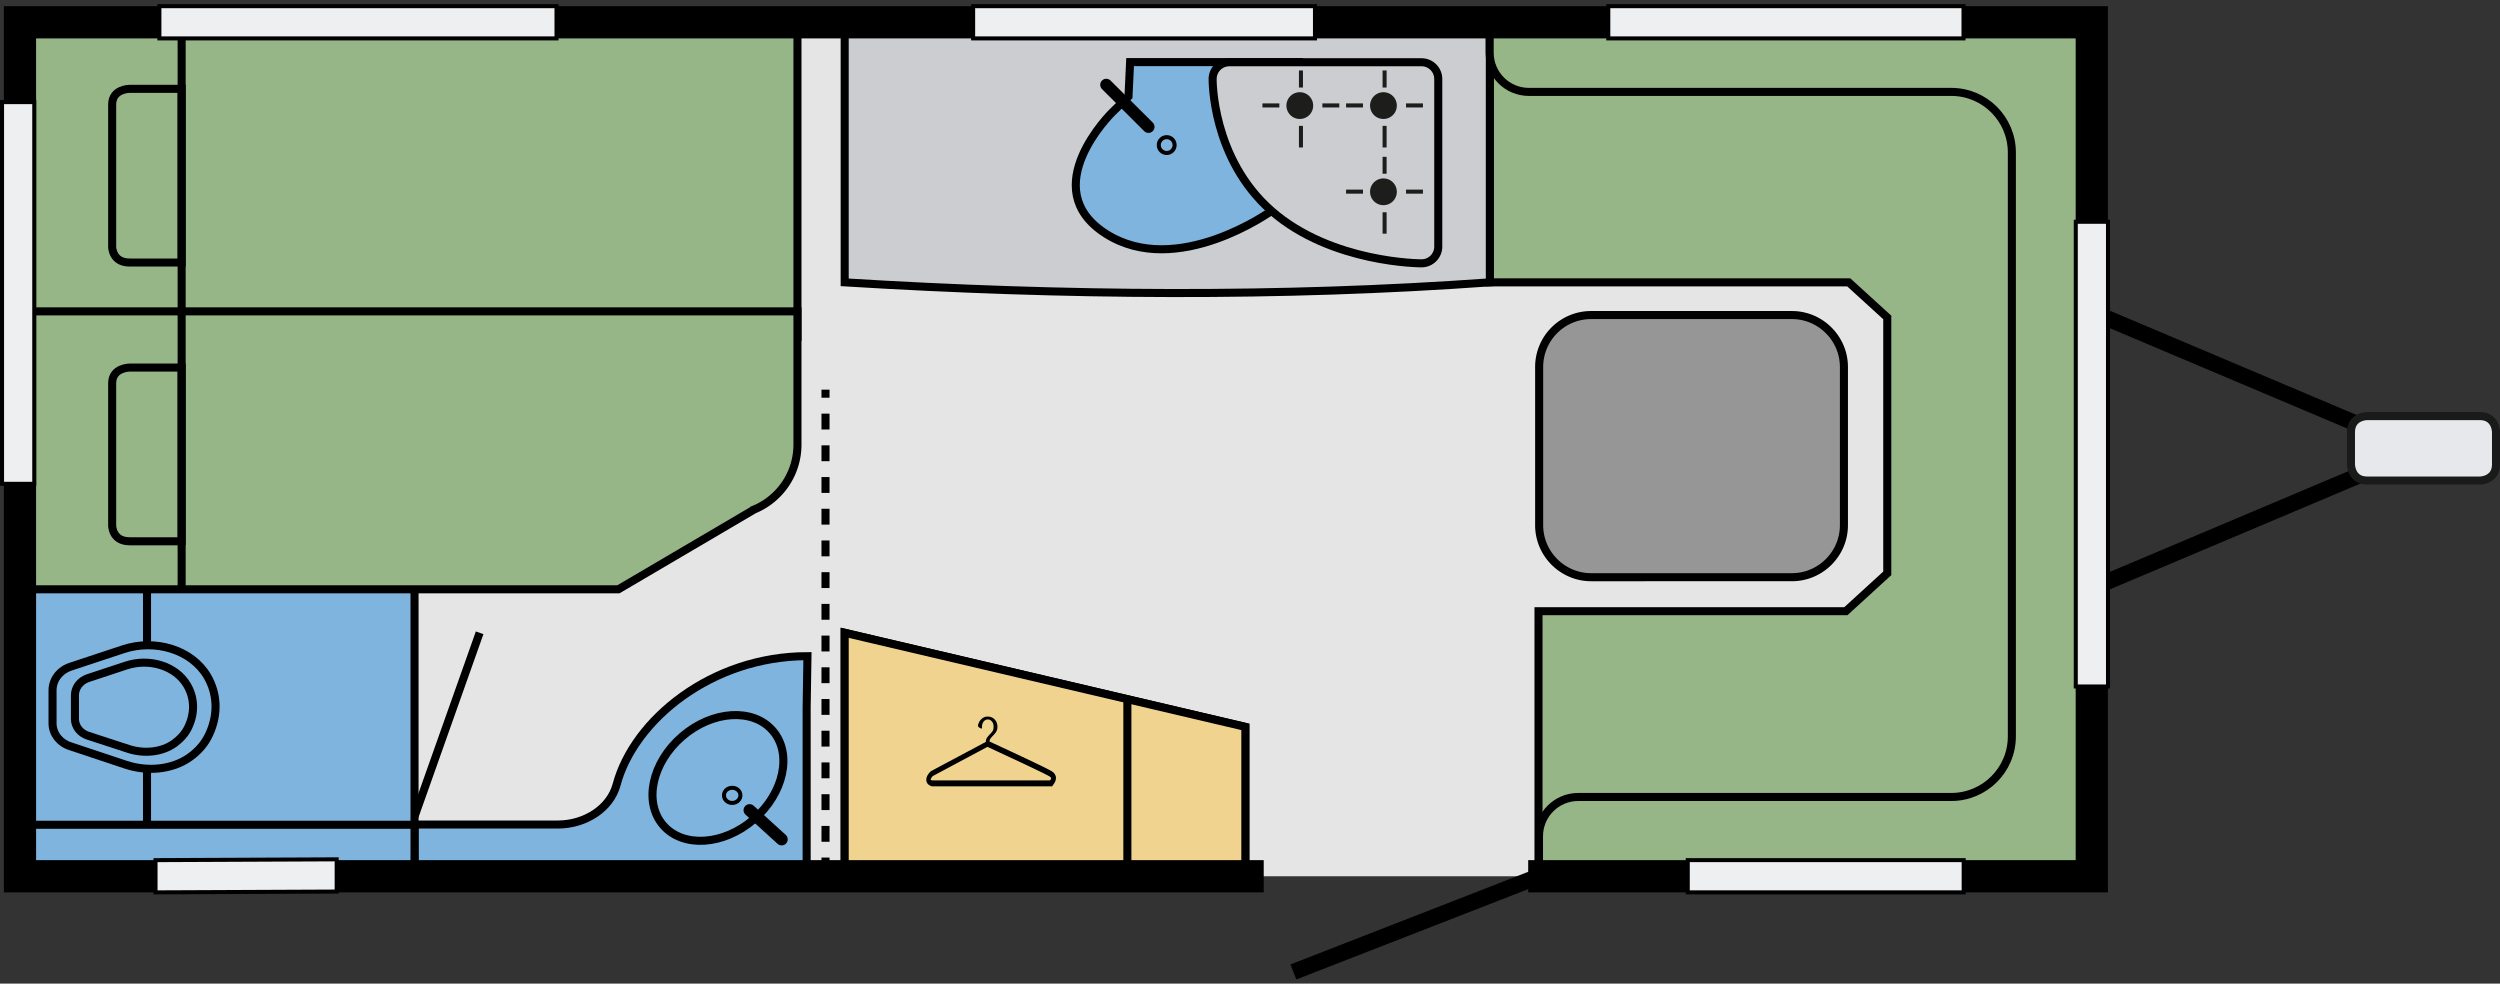 <svg viewBox="0 0 2290 901" xmlns="http://www.w3.org/2000/svg">
  <rect x="0" y="0" width="2290" height="901" fill="#333333" stroke="none"/>
  <path fill="none" stroke="#000" d="m118.98 27.67-5.7 15.55 36.81-15.55-36.81-15.56Zm0 0" transform="matrix(14.763 0 0 14.759 0 3.89)"/>
  <path fill="#e6e8eb" stroke="#1a1a1b" stroke-width=".5" d="M146.87 25.56s-1 0-1 1v2s0 1 1 1h7s1 0 1-1v-2s0-1-1-1Zm0 0" transform="matrix(14.763 0 0 14.759 0 3.89)"/>
  <path fill="#e5e5e5" d="M1791.61 802.652H24.36V20.422h1767.25c44.14 0 79.867 35.715 79.867 79.844v622.687c0 43.98-35.727 79.7-79.868 79.7Zm0 0"/>
  <path fill="#97b688" stroke="#000" stroke-width=".5" d="M129.55 13.55V4.3H92.43v12.96h22.28l2.39 2.18v15.88l-2.57 2.35H95.46v16.45h34.33V13.55Zm0 0" transform="matrix(14.763 0 0 14.759 0 3.89)"/>
  <path fill="#7eb4de" stroke="#000" stroke-width=".5" d="M50.05 43.65v10.13H24.23v-2.87h10.38c1.71 0 3.26-1.01 3.65-2.48 1.08-4.02 5.89-7.97 11.84-7.97Zm0 0" transform="matrix(14.763 0 0 14.759 0 3.89)"/>
  <path fill="#7eb4de" stroke="#000" stroke-width=".5" d="M1.51 36.22h24.2v17.56H1.51Zm0 0" transform="matrix(-14.763 0 0 -14.759 402.008 1332.266)"/>
  <path fill="#7eb4de" stroke="#000" stroke-width=".5" d="M1.51 36.22h7.6v17.56h-7.6Zm0 0" transform="matrix(-14.763 0 0 -14.759 156.955 1332.266)"/>
  <path fill="#7eb4de" stroke="#000" stroke-width=".5" d="M1.51 50.92h24.2v2.91H1.51Zm0 0" transform="matrix(-14.763 0 0 -14.759 402.008 1549.962)"/>
  <path fill="#7eb4de" stroke="#000" stroke-width=".5" d="M7.81 47.2c1.33.44 2.86.32 3.97-.47.52-.37.94-.85 1.2-1.42.6-1.3.48-2.57-.11-3.59-.98-1.68-3.26-2.34-5.22-1.69l-3.26 1.08c-.68.22-1.13.81-1.13 1.47v2.05c0 .64.44 1.21 1.1 1.42Zm0 0" transform="matrix(14.763 0 0 14.759 0 3.89)"/>
  <path fill="#7eb4de" stroke="#000" stroke-width=".5" d="M7.95 46.21c.96.32 2.07.23 2.87-.34.37-.27.68-.61.87-1.02.44-.94.35-1.86-.08-2.59-.71-1.21-2.36-1.69-3.78-1.22l-2.36.78c-.49.16-.82.59-.82 1.06v1.48c0 .46.32.87.79 1.03Zm0 0" transform="matrix(14.763 0 0 14.759 0 3.89)"/>
  <path fill="#97b688" stroke="#000" stroke-width=".5" d="M49.48 20.64V1.44H1.75l-.62 19.2Zm0 0" transform="matrix(14.763 0 0 14.759 0 3.89)"/>
  <path fill="#97b688" stroke="#000" stroke-width=".5" d="M49.48 27.34v-8.28H1.75l-.62 17.25h37.24l8.42-4.95a4.36 4.36 0 0 0 2.69-4.02Zm0 0" transform="matrix(14.763 0 0 14.759 0 3.89)"/>
  <path fill="#97b688" stroke="#000" stroke-width=".5" d="M8.04 22.55s-1.08 0-1.08.97v8.84s0 .97 1.08.97h3.23V22.55Zm0-17.3s-1.08 0-1.08.97v8.84s0 .97 1.08.97h3.23V5.25Zm0 0" transform="matrix(14.763 0 0 14.759 0 3.89)"/>
  <path fill="none" stroke="#000" stroke-width=".5" d="M11.27 36.31V1.44" transform="matrix(14.763 0 0 14.759 0 3.89)"/>
  <path fill="#cccdd0" stroke="#000" stroke-width=".5" d="M52.41 1.29h40.03v15.97c-12.96.93-26.34.84-40.03 0Zm0 0" transform="matrix(14.763 0 0 14.759 0 3.89)"/>
  <path fill="#969696" stroke="#000" stroke-width=".5" d="M98.73 19.29h12.45c1.78 0 3.23 1.45 3.23 3.23v9.81c0 1.78-1.45 3.23-3.23 3.23H98.73c-1.78 0-3.23-1.45-3.23-3.23v-9.81a3.222 3.222 0 0 1 3.23-3.23Zm0 0" transform="matrix(14.763 0 0 14.759 0 3.89)"/>
  <path fill="#f0d38f" stroke="#000" stroke-width=".5" d="m52.41 39.01 24.86 5.84v8.87H52.41Zm0 0" transform="matrix(14.763 0 0 14.759 0 3.89)"/>
  <path fill="#f0d38f" stroke="#000" stroke-width=".5" d="m52.41 39.01 24.86 5.84v8.87H52.41Zm0 0" transform="matrix(14.763 0 0 14.759 0 3.89)"/>
  <path fill="none" stroke="#000" stroke-width=".5" d="M69.95 43.13v10.59" transform="matrix(14.763 0 0 14.759 0 3.89)"/>
  <path d="M961.793 714.836H853.73c-.886-.297-1.18-.738-1.328-.887.149-.59 1.032-2.066 2.067-3.097l50.047-26.715c6.64 3.097 51.816 23.91 56.984 27.156.883.59 1.328 1.18 1.328 1.328.149.59-.445 1.477-1.035 2.215m5.465-2.512c-.149-1.62-.887-3.984-3.692-5.754-5.316-3.394-49.457-23.761-57.132-27.304 0-1.18.296-2.067.886-2.805.59-.738 1.18-1.477 1.918-2.215.442-.441 1.035-1.031 1.477-1.621.441-.59 1.035-1.184 1.476-1.773.442-.739.739-1.477 1.036-2.211a8.669 8.669 0 0 0 .441-2.805 11.29 11.29 0 0 0-.738-3.984c-.442-1.184-1.18-2.215-1.918-2.954-.887-.886-1.774-1.476-2.953-1.918-1.184-.445-2.215-.59-3.395-.59-1.184 0-2.215.145-3.101.59a8.323 8.323 0 0 0-2.657 1.77c-.738.738-1.476 1.625-1.922 2.508-.59 1.035-.882 2.066-1.18 3.25 0 .738.442 1.328 1.18 1.918.739.59 1.477.886 2.512.886v-1.476c0-2.066.59-3.691 1.625-5.02 1.031-1.18 2.211-1.77 3.688-1.77 1.476 0 2.804.59 3.84 1.919 1.03 1.18 1.476 2.805 1.476 4.87 0 1.622-.297 2.95-1.035 3.985-.738 1.032-1.477 1.918-2.215 2.657a29.549 29.549 0 0 0-2.656 3.097c-.739 1.035-1.18 2.364-1.18 3.989l-50.34 26.859-.148.148c-.739.739-4.578 4.282-3.989 8.559.297 2.363 1.922 4.133 4.727 5.02l.293.148h109.984l.59-.445c0-.59 3.246-3.54 3.102-7.528"/>
  <path fill="#7eb4de" stroke="#000" stroke-width=".5" d="M49.04 48.02c0 1.878-2.01 3.4-4.49 3.4-2.48 0-4.49-1.522-4.49-3.4s2.01-3.4 4.49-3.4c2.48 0 4.49 1.522 4.49 3.4Zm0 0" transform="matrix(11.178 -9.641 9.643 11.176 -303.4 605.429)"/>
  <path fill="none" stroke="#000" stroke-linecap="round" stroke-width=".75" d="m48.5 51.83-1.99-1.81" transform="matrix(14.763 0 0 14.759 0 3.89)"/>
  <path fill="#7eb4de" stroke="#000" stroke-width=".5" d="m29.76 39.01-4.04 11.4" transform="matrix(14.763 0 0 14.759 0 3.89)"/>
  <path fill="none" stroke="#000" stroke-width=".25" d="M45.94 49.1c0 .26-.228.47-.51.47-.282 0-.51-.21-.51-.47s.228-.47.51-.47c.282 0 .51.21.51.47Zm0 0" transform="matrix(14.763 0 0 14.759 0 3.89)"/>
  <path fill="#7eb4de" stroke="#000" stroke-width=".5" d="M89.24 8.89s-6.7-1.17-10.34 3.93c0 0-5.88 4.24-10.29 1.42-4.41-2.82.4-7.53.4-7.53l1.01-.99.1-2.13h10.6Zm0 0" transform="matrix(14.763 0 0 14.759 0 3.89)"/>
  <path fill="#cccdd0" stroke="#000" stroke-width=".5" d="M88.2 16.08c.58 0 1.04-.47 1.04-1.04V4.64c0-.58-.47-1.04-1.04-1.04H76.28c-.58 0-1.04.47-1.04 1.04 0 0-.07 4.93 3.66 8.19s9.3 3.25 9.3 3.25Zm0 0" transform="matrix(14.763 0 0 14.759 0 3.89)"/>
  <path fill="#1d1d1b" d="M1267.234 187.938a12.22 12.22 0 0 0 12.254-12.25c0-6.79-5.46-12.25-12.254-12.25a12.22 12.22 0 0 0-12.25 12.25 12.22 12.22 0 0 0 12.25 12.25"/>
  <path fill="none" stroke="#1d1d1b" stroke-width=".25" d="M83.52 11.63h1.05m2.67 0h1.05m-2.38 2.61v-1.33m0-2.39V9.47" transform="matrix(14.763 0 0 14.759 0 3.89)"/>
  <path fill="#1d1d1b" d="M1267.234 108.977a12.22 12.22 0 0 0 12.254-12.25c0-6.79-5.46-12.25-12.254-12.25a12.22 12.22 0 0 0-12.25 12.25 12.22 12.22 0 0 0 12.25 12.25"/>
  <path fill="none" stroke="#1d1d1b" stroke-width=".25" d="M83.52 6.28h1.05m2.67 0h1.05m-2.38 2.61V7.55m0-2.38V4.11" transform="matrix(14.763 0 0 14.759 0 3.89)"/>
  <path fill="#1d1d1b" d="M1190.617 108.977c6.79 0 12.254-5.461 12.254-12.25 0-6.79-5.465-12.25-12.254-12.25a12.22 12.22 0 0 0-12.254 12.25 12.22 12.22 0 0 0 12.254 12.25"/>
  <path fill="none" stroke="#1d1d1b" stroke-width=".25" d="M78.33 6.28h1.05m2.67 0h1.05m-2.38 2.61V7.55m0-2.38V4.11" transform="matrix(14.763 0 0 14.759 0 3.89)"/>
  <path fill="none" stroke="#000" stroke-linecap="round" stroke-width=".75" d="m68.64 5 2.62 2.61" transform="matrix(14.763 0 0 14.759 0 3.89)"/>
  <path fill="none" stroke="#000" stroke-width=".25" d="M72.88 8.74a.49.49 0 1 1-.98 0 .49.49 0 0 1 .98 0Zm0 0" transform="matrix(14.763 0 0 14.759 0 3.89)"/>
  <path fill="none" stroke="#000" stroke-width=".5" d="M51.22 53.46v-.5" transform="matrix(14.763 0 0 14.759 0 3.89)"/>
  <path fill="none" stroke="#000" stroke-dasharray=".984,.984,.984,.984" stroke-width=".5" d="M51.22 51.98v-3.44" transform="matrix(14.763 0 0 14.759 0 3.89)"/>
  <path fill="none" stroke="#000" stroke-dasharray=".984,.984,.984,.984,.984,.984" stroke-width=".5" d="M51.22 48.04V24.91" transform="matrix(14.763 0 0 14.759 0 3.89)"/>
  <path fill="none" stroke="#000" stroke-width=".5" d="M51.22 24.42v-.5" transform="matrix(14.763 0 0 14.759 0 3.89)"/>
  <path fill="#97b688" stroke="#000" stroke-width=".5" d="M128.33 1.55h-35.9v1.46c0 1.34 1.09 2.43 2.43 2.43h26.21c2.08 0 3.76 1.69 3.76 3.76v36.24c0 2.08-1.69 3.76-3.76 3.76H97.92c-1.34 0-2.43 1.09-2.43 2.43v2.09h34.76V1.55Zm0 0" transform="matrix(14.763 0 0 14.759 0 3.89)"/>
  <path fill="none" stroke="#000" stroke-miterlimit="10" stroke-width="2" d="M78.41 54.12H1.24v-53h128.55v53H94.82" transform="matrix(14.763 0 0 14.759 0 3.89)"/>
  <path fill="#eeeff1" stroke="#000" stroke-width=".25" d="M104.72 53.12h17.12v2h-17.12Zm-83.83 1.95-11.24.05v-2l11.24-.05Zm0 0" transform="matrix(14.763 0 0 14.759 0 3.89)"/>
  <path fill="#eeeff1" stroke="#000" stroke-width=".25" d="M-10.72 16.92h23.69v2h-23.69Zm0 0" transform="matrix(0 -14.759 14.763 0 -247.924 284.96)"/>
  <path fill="#eeeff1" stroke="#000" stroke-width=".25" d="M115.37 26.92h28.84v2h-28.84Zm0 0" transform="matrix(0 -14.759 14.763 0 1503.985 2331.541)"/>
  <path fill="#eeeff1" stroke="#000" stroke-width=".25" d="M9.89.12h24.64v2H9.89Zm50.49 0h21.21v2H60.38Zm39.41 0h22.04v2H99.79Zm0 0" transform="matrix(14.763 0 0 14.759 0 3.89)"/>
  <path fill="none" stroke="#000" d="m95.49 54.12-15.24 5.94" transform="matrix(14.763 0 0 14.759 0 3.89)"/>
</svg>
